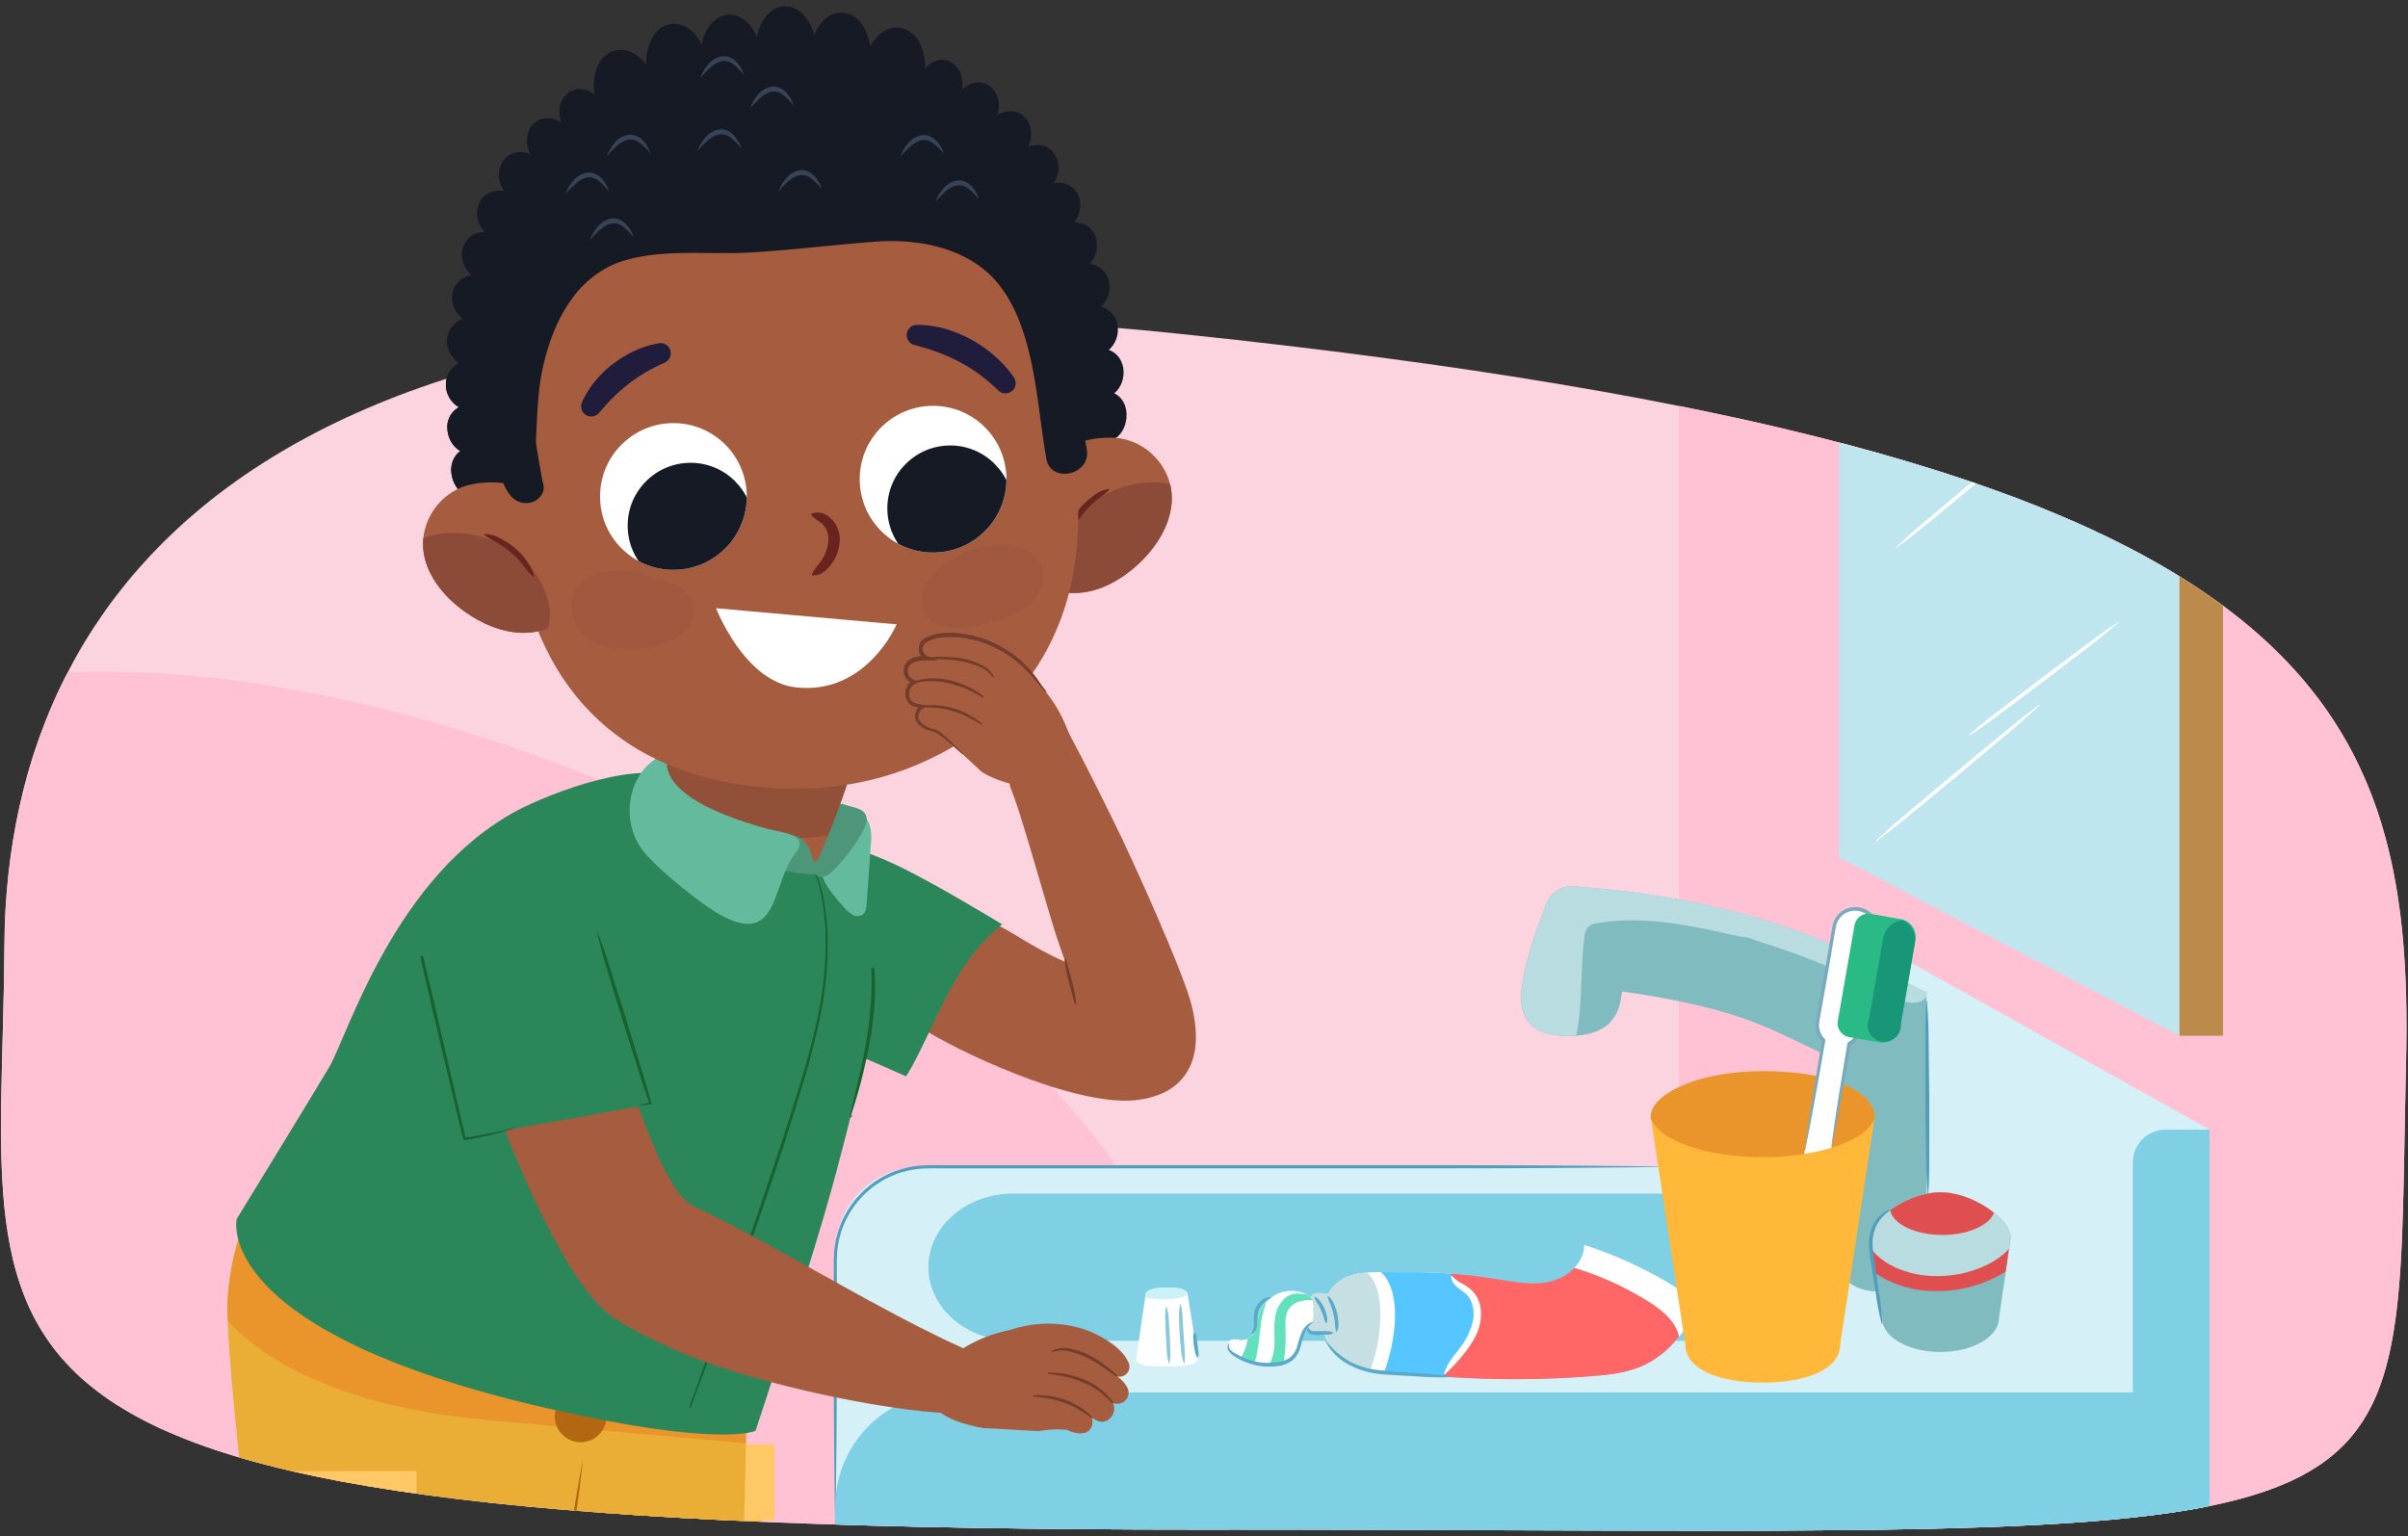 <svg xmlns="http://www.w3.org/2000/svg" xmlns:xlink="http://www.w3.org/1999/xlink" width="760" height="485.01" viewBox="0 0 760 485.01"><rect x="0" y="0" width="760" height="485.01" fill="#333333" stroke="none"/><defs><clipPath id="a"><path d="M759.37,336.47c2.92-119-31.64-193.84-386.11-231C93.7,76.11,2.08,179.42,1.4,298.49.6,435.37-35,482.85,378.8,482.85,776,482.85,755.42,497.88,759.37,336.47Z" fill="none"/></clipPath><clipPath id="b"><path d="M567.24,274.89c-20.75.93-46.23,70.59-46.23,77.71l.09.6c2.65,6.84,17.4,12.09,35.25,12.09S589,360,591.61,353.2l.09-.6C591.7,345.48,652.7,271,567.24,274.89Z" fill="none"/></clipPath><clipPath id="c"><path d="M759.37,336.47c2.92-119-84.66-318.85-439.12-356C40.69-48.9,2.08,179.42,1.4,298.49.6,435.37-35,482.85,378.8,482.85,776,482.85,755.42,497.88,759.37,336.47Z" fill="none"/></clipPath><clipPath id="d"><path d="M224.65,210.76s-12,22.11-17.53,34.5c.07,12.87,36.86,33.82,51,26.24,5.88-13.24,10.86-28.76,10.86-28.76Z" fill="#a55c3f"/></clipPath><clipPath id="e"><path d="M319.44,157.92c1.88-9.85,12.07-16,21.86-18.49a30.24,30.24,0,0,1,12.56-1,19.68,19.68,0,0,1,15.74,15.84c1.39,8.84-3.66,17.59-10.25,23.72-4.49,4.17-9.91,7.58-15.94,8.77s-12.75-.06-17.29-4.16" fill="#a55c3f"/></clipPath><clipPath id="f"><circle cx="294.49" cy="151.27" r="23.16" fill="#fff"/></clipPath><clipPath id="g"><circle cx="212.54" cy="156.73" r="23.16" fill="#fff"/></clipPath><clipPath id="h"><path d="M183.68,167.75c-3.28-9.48-14.25-14.05-24.3-15.15a30.12,30.12,0,0,0-12.58.81,19.66,19.66,0,0,0-13.29,17.94c-.11,9,6.16,16.88,13.56,22,5.05,3.49,10.89,6.07,17,6.39s12.6-1.9,16.51-6.62" fill="#a55c3f"/></clipPath></defs><path d="M759.37,336.47c2.92-119-31.64-193.84-386.11-231C93.7,76.11,2.08,179.42,1.4,298.49.6,435.37-35,482.85,378.8,482.85,776,482.85,755.42,497.88,759.37,336.47Z" fill="#fcd4df"/><path d="M152.05,232.67c-42.13-13.54-86.66-22-130.66-20.47C7.7,238.63,1.57,268.05,1.4,298.49.6,435.37-35,482.85,378.8,482.85h9.14c.47-1.36.91-2.73,1.29-4.13,6.72-24.55-1.9-50.7-13.58-73.32C331.34,319.5,244.07,262.24,152.05,232.67Z" fill="#ffc2d5"/><path d="M529.92,128.14V483.21c240.48.2,226.09-9.37,229.45-146.74C761.79,238,738.55,169.83,529.92,128.14Z" fill="#ffc2d5"/><g clip-path="url(#a)"><path d="M290.51,368.31H695.24a0,0,0,0,1,0,0V494.83a0,0,0,0,1,0,0H263.61a0,0,0,0,1,0,0V395.21A26.9,26.9,0,0,1,290.51,368.31Z" fill="#d5f0f7"/><path d="M263.54,478.6q-.35-22.32-.39-44.64l0-22.31V397.7l.14-2.84c.09-.94.27-1.87.4-2.8s.45-1.84.67-2.76A29.92,29.92,0,0,1,278,371.87a29.56,29.56,0,0,1,10.65-3.72c3.77-.53,7.5-.29,11.21-.34h133.9c29.76,0,59.52,0,89.27.42v.15c-29.75.43-59.51.44-89.27.43H299.83c-3.72.05-7.47-.18-11.07.33a28.83,28.83,0,0,0-23.48,20.44c-.21.89-.5,1.76-.64,2.66s-.31,1.81-.39,2.72l-.14,2.74v13.95l0,22.31q-.06,22.32-.39,44.64Z" fill="#519ebc"/><path d="M523,368.23c14.36-.07,28.71-.21,43.06-.22l43.06-.11,43.06-.09h43.56V495.33H371.52L263.61,495h-.17v-.17l.1-16.23h.15l.1,16.23-.18-.18,107.91-.32H695.24l-.5.5V368.31l.5.5H652.18l-43.06-.1-43.06-.11c-14.35,0-28.7-.15-43.06-.22Z" fill="#519ebc"/><path d="M263.61,475.69v19.14H695.24V439.54H299.76A36.15,36.15,0,0,0,263.61,475.69Z" fill="#7fcfe5"/><path d="M564.91,423.24H319.79C305,423.24,293,412.84,293,400s12-23.21,26.76-23.21H538C573.36,377.31,599.85,422.71,564.91,423.24Z" fill="#7fcfe5"/><polygon points="581.48 291.8 581.48 368.23 678.23 441.67 678.23 494.32 697.37 494.32 697.37 356.61 581.48 291.8" fill="#d5f0f7"/><path d="M673.14,437.8l.58,14.34,4.51,42.18h19.14V356.61l-13.89,0A10.36,10.36,0,0,0,673.14,367Z" fill="#7fcfe5"/><rect x="687.8" y="72.21" width="13.82" height="254.76" fill="#bc8b4b"/><polygon points="687.8 72.21 580.41 72.21 580.41 270.62 687.8 326.96 687.8 72.21" fill="#bfe5ef"/><path d="M592,265.49c4-3.95,8.36-7.51,12.66-11.13l12.89-10.84,13-10.73c4.33-3.58,8.65-7.17,13.24-10.44l.09.11c-4,3.93-8.35,7.52-12.65,11.14l-12.9,10.84-13,10.73c-4.33,3.57-8.62,7.2-13.23,10.44Z" fill="#fff"/><path d="M598.31,172.88c4-3.95,8.36-7.52,12.65-11.14l12.9-10.84,13-10.73c4.33-3.57,8.65-7.17,13.23-10.43l.1.11c-4,3.92-8.36,7.52-12.66,11.13l-12.89,10.85-13,10.73c-4.33,3.57-8.62,7.19-13.23,10.43Z" fill="#fff"/><path d="M621.32,232.13c3.65-3.35,7.61-6.29,11.52-9.28l11.75-9L656.43,205c3.94-3,7.88-5.93,12.06-8.56l.09.12c-3.67,3.31-7.6,6.29-11.52,9.28l-11.74,9-11.84,8.86c-4,2.95-7.85,6-12.07,8.55Z" fill="#fff"/><path d="M574.19,387.78c-7.88,0-14.27-3.7-14.27-8.27l-2.86-19.62c0-4.56,9.25-11.12,17.13-11.12s17.14,6.56,17.14,11.12l-2.86,19.62C588.47,384.08,582.08,387.78,574.19,387.78Z" fill="#76a6ad"/><path d="M574.19,348.77c-7.88,0-17.13,6.56-17.13,11.12l1.09,7.5a40.92,40.92,0,0,0,14,2.41,39.39,39.39,0,0,0,18.37-4.36l.81-5.55C591.33,355.33,582.08,348.77,574.19,348.77Z" fill="#aec8cc"/><path d="M573.41,369.26c-8.12,0-13.89-3.59-15.94-6.56l.85,5.88a26.78,26.78,0,0,0,15.09,4.33,31.36,31.36,0,0,0,16.71-4.75l.82-5.61C588.59,365.52,581.81,369.26,573.41,369.26Z" fill="#1093dd"/><path d="M574.19,348.77a22.06,22.06,0,0,0-12.25,4.38c.65,3.4,6.12,6.06,12.78,6.06,6.21,0,11.4-2.32,12.58-5.41C583.88,351,578.81,348.77,574.19,348.77Z" fill="#1093dd"/><path d="M591.28,407.63c-8.36-.55-14.68-7.86-14.68-16.24V333.14C559.69,325.7,551.32,318.61,512,313a17.26,17.26,0,0,0-.4,2.15c-1.41,9.39-8.34,11.88-17,11.88s-14.49-3.35-14.49-12c0-7.82,4.18-19.81,6-24.61l1.91-5.1a8.56,8.56,0,0,1,8.7-5.51l5.43.46c62,5.17,94.46,27.38,97.11,28.69l8.77,4.32v78.67A15.74,15.74,0,0,1,591.28,407.63Z" fill="#7fbbbf"/><path d="M608.17,316c.51,5.12.5,10.23.56,15.35l.18,15.35,0,15.36c0,5.11.05,10.23-.34,15.35h-.15c-.46-5.11-.5-10.23-.56-15.35l-.18-15.35,0-15.35c0-5.12-.08-10.24.35-15.36Z" fill="#519ebc"/><path d="M585.75,309.59l11.58,5.14c2.62,1.17,5.53,2.36,8.29,1.57a4.19,4.19,0,0,0,2.44-1.72v-1.32l-8.77-4.32c-2.65-1.31-35.1-23.52-97.11-28.69l-5.43-.46a8.56,8.56,0,0,0-8.7,5.51l-1.91,5.1c-1.8,4.8-6,16.79-6,24.61,0,8.69,5.8,12,14.49,12,1,0,1.94,0,2.88-.11,2.05-10,1.21-20.75,2.55-31a5.41,5.41,0,0,1,1.21-3.27,5.52,5.52,0,0,1,3-1.22c13.11-2.2,26.53.17,39.5,3.07,15.21,3.39-.28-1.06,14.53,3.75C567.74,301.31,577.19,304.75,585.75,309.59Z" fill="#b8dce0"/><path d="M576.07,387.36a73.87,73.87,0,0,1-.35-9.86l0-9.85.18-9.86a77.45,77.45,0,0,1,.56-9.85h.15a77.44,77.44,0,0,1,.34,9.86l0,9.86-.18,9.85a70.65,70.65,0,0,1-.56,9.85Z" fill="#487a93"/><path d="M612.4,426.78C602.21,426.78,594,422,594,416.1l-3.69-25.36c0-5.9,12-14.37,22.14-14.37s22.15,8.47,22.15,14.37l-3.69,25.36C630.86,422,622.59,426.78,612.4,426.78Z" fill="#7fbbbf"/><path d="M612.4,376.37c-10.19,0-22.14,8.47-22.14,14.37l1.41,9.68a52.62,52.62,0,0,0,18.09,3.12,51,51,0,0,0,23.74-5.62l1-7.18C634.55,384.84,622.59,376.37,612.4,376.37Z" fill="#b8dce0"/><path d="M611.38,402.84c-10.49,0-18-4.63-20.6-8.47l1.11,7.6a34.58,34.58,0,0,0,19.49,5.59A40.56,40.56,0,0,0,633,401.43l1.06-7.26C631,398,622.25,402.84,611.38,402.84Z" fill="#e04f4f"/><path d="M612.4,376.37c-5.49,0-11.47,2.46-15.84,5.65.84,4.4,7.92,7.83,16.52,7.83,8,0,14.73-3,16.26-7C624.92,379.28,618.37,376.37,612.4,376.37Z" fill="#e04f4f"/><path d="M596.59,382.09a11.94,11.94,0,0,0-5.26,7.39,15,15,0,0,0-.26,4.63c.15,1.54.45,3.16.68,4.75l1.34,9.57a73.74,73.74,0,0,1,1,9.63l-.14,0a73.5,73.5,0,0,1-1.87-9.5L590.56,399c-.22-1.6-.48-3.16-.62-4.83a15.71,15.71,0,0,1,.36-5,11.43,11.43,0,0,1,2.16-4.51,8.24,8.24,0,0,1,4.08-2.77Z" fill="#519ebc"/><path d="M446.71,401.63a160.79,160.79,0,0,1,25.17,2.1c5.69.93,11.53,2.16,17.15.9S500,398.74,500,393a129.91,129.91,0,0,1,36.5,18.51c-4,7.9-9.37,15.59-17.34,19.4-5.16,2.47-11,3.11-16.69,3.56-9.5.75-19,1.06-28.57.93s-19.14-.69-28.67-1.69c-4.72-.5-9.51-1-14.18-1.86a18.13,18.13,0,0,1-10-4.91c-4.43-4.66-4.67-15.08-1-19.92,5.33-7.06,15.07-5.12,23.48-5.34C444.56,401.63,445.63,401.62,446.71,401.63Z" fill="#fff"/><path d="M432.62,432.1c.08-.2.16-.4.23-.6a50,50,0,0,0,2.78-17.3c-.07-4.33-.87-9.35-4.1-12.51C427,402,422.87,403.21,420,407c-3.66,4.84-3.42,15.26,1,19.92a18.13,18.13,0,0,0,10,4.91C431.55,431.93,432.09,432,432.62,432.1Z" fill="#c5dfe2"/><path d="M521.08,429.84c.36-.21.71-.42,1-.64l.44-.31c.33-.22.66-.45,1-.69.14-.09.27-.2.4-.3.33-.26.65-.51,1-.78.12-.09.22-.19.34-.29.33-.29.66-.58,1-.89l.25-.24c.35-.33.69-.67,1-1l.17-.18c.36-.38.72-.77,1.07-1.17l.08-.09c.38-.44.75-.88,1.11-1.33-1.14-4.9-5.6-8.49-10-11.2a97.07,97.07,0,0,0-23.14-10.47h0a14.77,14.77,0,0,1-2.61,2.16h0q-.45.3-.93.57l-.06,0c-.29.17-.59.32-.9.47l-.12.06c-.29.13-.57.25-.86.36l-.2.09-.84.29-.23.07c-.36.11-.72.21-1.08.29-5.62,1.26-11.46,0-17.15-.9a160.79,160.79,0,0,0-25.17-2.1c-1.08,0-2.15,0-3.22,0-2.47.06-5.05-.05-7.6-.08,6.91,6.43,4.55,22.13,1.18,31.19h0c2.71.35,5.43.63,8.13.92q14.3,1.5,28.67,1.69c9.53.13,19.07-.18,28.57-.93,5.7-.45,11.53-1.09,16.69-3.56.52-.25,1-.52,1.53-.8Z" fill="#55c6ff"/><path d="M368.31,406.46c3.72,0,6.61.41,6.62,2.56l3.13,19.81c0,2-4.31,2.49-10,2.53-6.51,0-9.45-.45-9.46-2.41l2.89-19.85C361.44,407,364.59,406.48,368.31,406.46Z" fill="#fff"/><path d="M374.85,408.58c-.41-1.76-3.1-2.14-6.54-2.12-3.72,0-6.87.49-6.86,2.64l-.06.44A12.29,12.29,0,0,0,364,410a26.46,26.46,0,0,0,7-.11C371.94,409.74,373.94,409.43,374.85,408.58Z" fill="#cdf1f9"/><path d="M520,410.71a97.07,97.07,0,0,0-23.14-10.47h0a14.77,14.77,0,0,1-2.61,2.16h0q-.45.3-.93.57l-.06,0c-.29.17-.59.32-.9.47l-.12.06c-.29.13-.57.25-.86.36l-.2.09-.84.29-.23.07c-.36.11-.72.21-1.08.29-5.62,1.26-11.46,0-17.15-.9-4.61-.75-9.25-1.28-13.9-1.63a4,4,0,0,0,.16.73c.76,2.36,3.52,3.29,5.36,4.94,3.71,3.33,3.33,9.42,1,13.84s-6.05,7.92-8.68,12.15c-.16.26-.32.54-.47.81q9.23.68,18.48.81c9.53.13,19.07-.18,28.57-.93,5.7-.45,11.53-1.09,16.69-3.56.52-.25,1-.52,1.53-.8l.42-.25c.36-.21.71-.42,1-.64l.44-.31c.33-.22.66-.45,1-.69.14-.09.27-.2.4-.3.33-.26.65-.51,1-.78.12-.09.22-.19.34-.29.33-.29.66-.58,1-.89l.25-.24c.35-.33.69-.67,1-1l.17-.18c.36-.38.72-.77,1.07-1.17l.08-.09c.38-.44.75-.88,1.11-1.33C528.82,417,524.36,413.42,520,410.71Z" fill="#f66"/><path d="M458.28,402.79a10.87,10.87,0,0,0,3.51,2.58,17.15,17.15,0,0,1,2,1.33,9.83,9.83,0,0,1,1.81,1.89,10.15,10.15,0,0,1,1.75,4.86,15.07,15.07,0,0,1-.38,5,18.19,18.19,0,0,1-1.92,4.58A32.85,32.85,0,0,1,462.3,427a54,54,0,0,1-6.31,6.87l-.25-.16a15.36,15.36,0,0,1,2.1-4.28c.89-1.29,1.87-2.49,2.76-3.73a22.62,22.62,0,0,0,4.06-7.78,10.5,10.5,0,0,0-.82-8.08,7.32,7.32,0,0,0-1.32-1.52c-.53-.45-1.15-.88-1.78-1.35a10.16,10.16,0,0,1-1.8-1.69,4,4,0,0,1-.94-2.37Z" fill="#fff"/><path d="M420.5,408.62c5-.21,3.79,5.3,4,8.29.56,3.24-2.57,4.2-5.91,4.19-7.72-.05-5.71-3.47-5.87-7.21C412.38,406.45,416.94,408.13,420.5,408.62Z" fill="#c5dfe2"/><path d="M403.8,408.17a10.73,10.73,0,0,0-6.64,7.61c-.35,1.57-.35,3.26-1.1,4.68a5,5,0,0,1-4.91,2.55,4.87,4.87,0,0,0-2.56-.11,2.19,2.19,0,0,0-.88,2.8A5.17,5.17,0,0,0,390,428,19.44,19.44,0,0,0,401,430.79c3.57-.18,7.44-1.7,8.88-5,1-2.31.78-5.32,2.71-7,.54-.46,1.22-.78,1.57-1.39a3.1,3.1,0,0,0,.31-1.48,36.61,36.61,0,0,0-.05-4.19,3.28,3.28,0,0,0-.66-2.11c-1.36-1.46-4.07-2.05-6-2.13A10.41,10.41,0,0,0,403.8,408.17Z" fill="#fff"/><path d="M414.21,410.41a2.1,2.1,0,0,0-.42-.72,5.29,5.29,0,0,0-1.69-1.16c-1,0-2.07-.24-3.1-.18-3.23.18-5.61,3.28-6.35,6.43s-.3,6.43-.44,9.66a13.67,13.67,0,0,1-1.66,6.35H401a13.76,13.76,0,0,0,4.14-.85l.09-.53a50.68,50.68,0,0,0,.52-9.21c-.08-2.37-.28-4.93,1-6.91a6.25,6.25,0,0,1,3.87-2.56A13.2,13.2,0,0,1,414.21,410.41Z" fill="#61e2bd"/><path d="M391.51,428.8a19.09,19.09,0,0,0,4.43,1.55c1.28-3.91,1.44-8.1,2-12.19a29.09,29.09,0,0,1,1.8-7.21,10.59,10.59,0,0,0-2.56,4.83c-.35,1.57-.35,3.26-1.1,4.68a4.84,4.84,0,0,1-2.3,2.12A15.68,15.68,0,0,1,391.51,428.8Z" fill="#61e2bd"/><path d="M413,419.17a1.5,1.5,0,0,0,.53.72,1.37,1.37,0,0,0,.71.31c.58.07,1.38,0,2.12,0s1.5,0,2.25.05a4.42,4.42,0,0,1,2.24.45v.15a4.41,4.41,0,0,1-2.24.48c-.74.05-1.49.06-2.24.08a11.59,11.59,0,0,1-2.36-.14,2.11,2.11,0,0,1-1.21-.77,1,1,0,0,1,.06-1.37Z" fill="#5ba9c9"/><path d="M414.92,409.34a3.5,3.5,0,0,1,1.84,1.58A11.24,11.24,0,0,1,418,413a12.64,12.64,0,0,1,.73,2.31,3.66,3.66,0,0,1-.06,2.42l-.14,0a6.8,6.8,0,0,1-.84-2.17,20.71,20.71,0,0,0-1.82-4.08,6.2,6.2,0,0,1-1.05-2.07Z" fill="#5ba9c9"/><path d="M419.1,409.08a5.18,5.18,0,0,1,1.85,2.45,14.74,14.74,0,0,1,1.45,6,5.37,5.37,0,0,1-.5,3l-.14,0a12.29,12.29,0,0,1-.43-2.94,21.27,21.27,0,0,0-.51-2.85A23.14,23.14,0,0,0,420,412a11,11,0,0,1-1-2.8Z" fill="#5ba9c9"/><path d="M418.25,422.94a26.71,26.71,0,0,0,8,7,26.21,26.21,0,0,0,10.26,2.7c3.59.35,7.24.54,10.86.81a92.55,92.55,0,0,1,10.86,1.13v.14a94.64,94.64,0,0,1-10.92-.22c-3.63-.22-7.25-.36-10.91-.66a27.17,27.17,0,0,1-10.64-3,17.25,17.25,0,0,1-7.61-7.87Z" fill="#5ba9c9"/><path d="M377.08,420.5a3.55,3.55,0,0,1,.61,2l.29,2,.22,2a3.83,3.83,0,0,1-.08,2.06l-.15,0a3.42,3.42,0,0,1-.82-1.91c-.16-.66-.27-1.33-.37-2a19.6,19.6,0,0,1-.16-2,3.28,3.28,0,0,1,.31-2.06Z" fill="#5ba9c9"/><path d="M372.67,411.68a19.24,19.24,0,0,1,.59,4.68l.29,4.67.29,4.67a20,20,0,0,1,0,4.71h-.15a16.51,16.51,0,0,1-.94-4.63c-.18-1.56-.31-3.12-.42-4.69s-.16-3.13-.18-4.7a15.63,15.63,0,0,1,.36-4.71Z" fill="#89c7db"/><path d="M368.2,412.51a15.59,15.59,0,0,1,.69,4.46c.12,1.49.2,3,.28,4.47s.12,3,.15,4.48a16.24,16.24,0,0,1-.24,4.5h-.15a16.69,16.69,0,0,1-.68-4.46c-.11-1.49-.2-3-.28-4.47s-.13-3-.16-4.48a15.53,15.53,0,0,1,.25-4.5Z" fill="#89c7db"/><path d="M414.48,417.45a6.52,6.52,0,0,0-2.71,3.43c-.58,1.37-.88,2.88-1.35,4.41a8.33,8.33,0,0,1-2.56,4.19,9.55,9.55,0,0,1-4.59,1.75,20.12,20.12,0,0,1-9.46-1,18,18,0,0,1-4.27-2.15,5.77,5.77,0,0,1-1.79-1.7A1.85,1.85,0,0,1,388,424l.11.11a1.61,1.61,0,0,0,.18,1.92,7.16,7.16,0,0,0,1.75,1.29,20.23,20.23,0,0,0,4.11,1.92,18.87,18.87,0,0,0,8.94.78,8.62,8.62,0,0,0,4.07-1.45,7.24,7.24,0,0,0,2.25-3.63,36.59,36.59,0,0,1,1.49-4.47,7.34,7.34,0,0,1,1.4-2,4.33,4.33,0,0,1,2.13-1.17Z" fill="#5ba9c9"/><path d="M394.9,421a6,6,0,0,0,.64-1.53,5.7,5.7,0,0,0,.24-1.61,19.11,19.11,0,0,1,.09-3.67,6.44,6.44,0,0,1,1.92-3.35,4.23,4.23,0,0,1,3.47-1.37l0,.14a14.61,14.61,0,0,0-2.75,2,5.89,5.89,0,0,0-1.49,2.83,26.65,26.65,0,0,0-.19,3.48,5.47,5.47,0,0,1-.43,1.89,2.3,2.3,0,0,1-1.44,1.32Z" fill="#5ba9c9"/><path d="M556.35,436.47c-13.5,0-24.44-4.15-24.44-12L521,352.6c0-7.12,14.57-14.43,35.34-14.43,23.6,0,35.35,7.31,35.35,14.43l-10.91,71.9C580.79,432.32,569.85,436.47,556.35,436.47Z" fill="#ffb839"/><path d="M556.35,338.17c-20.77,0-35.34,7.31-35.34,14.43l.09.6c2.65,6.84,17.4,12.09,35.25,12.09S589,360,591.61,353.2l.09-.6C591.7,345.48,580,338.17,556.35,338.17Z" fill="#ea942c"/><g clip-path="url(#b)"><path d="M562.84,427.11a4,4,0,0,1-3.29-4.68l22-129.54a4,4,0,1,1,8,1.39l-22,129.54A4.05,4.05,0,0,1,562.84,427.11Z" fill="#fff"/><path d="M579.18,330.18a6.74,6.74,0,0,1-5.48-7.8l5.22-30a6.75,6.75,0,0,1,13.29,2.32l-5.23,30A6.74,6.74,0,0,1,579.18,330.18Z" fill="#fff"/><path d="M578.05,361.5c.38-2.68.72-5.38,1.14-8.06s.79-5.37,1.23-8q1.29-8,2.65-16.07l0-.24.22-.12a6.2,6.2,0,0,0,3.11-4.26l1-5.8,2-11.64,2-11.63a8.82,8.82,0,0,0,.22-2.76,6,6,0,0,0-.89-2.52,6.07,6.07,0,0,0-4.35-2.85,6.15,6.15,0,0,0-5,1.51,6.18,6.18,0,0,0-1.94,3.46l-.26,1.44-2,11.63-2.05,11.63c-.33,1.92-.71,3.91-1,5.77a6.26,6.26,0,0,0,1.78,5l.18.19,0,.26q-1.49,8.72-3.05,17.41c-.5,2.9-1.07,5.79-1.61,8.68s-1.13,5.79-1.7,8.68l-.14,0c.42-2.91.8-5.84,1.25-8.75s.87-5.82,1.36-8.73q1.4-8.73,2.87-17.43l.15.45a7.31,7.31,0,0,1-2.1-5.8c.3-2,.66-3.9,1-5.86l2-11.63,2-11.64.26-1.46a7.49,7.49,0,0,1,.46-1.53,7.32,7.32,0,0,1,13-1,7.22,7.22,0,0,1,1,3,10.16,10.16,0,0,1-.23,3.1l-2.05,11.62-2.06,11.63-1,5.82a7.2,7.2,0,0,1-3.65,5l.26-.36c-.9,5.35-1.85,10.69-2.81,16-.46,2.67-1,5.33-1.49,8s-1.06,5.33-1.59,8Z" fill="#79a9bc"/><path d="M587,289.11h9.63a5.66,5.66,0,0,1,5.66,5.66v28.16a5.66,5.66,0,0,1-5.66,5.66H587a4.45,4.45,0,0,1-4.45-4.45V293.56a4.45,4.45,0,0,1,4.45-4.45Z" transform="translate(61.9 -97.23) rotate(9.9)" fill="#2aba86"/><path d="M600.47,290.52a6.9,6.9,0,0,0-6.12,5.68l-4.41,25.22a5.25,5.25,0,1,0,10,1.74l4.4-25.23A6.91,6.91,0,0,0,600.47,290.52Z" fill="#189678"/></g></g><path d="M720.6,336.47c2.92-119-31.64-193.84-386.11-231C54.93,76.11-36.69,179.42-37.37,298.49c-.79,136.88-36.4,184.36,377.4,184.36C737.22,482.85,716.65,497.88,720.6,336.47Z" fill="none"/><g clip-path="url(#c)"><path d="M376,317c5.66,22.12-6.36,29.33-18.09,30.35-19.69,1.7-57.09-16.12-67.1-22.93,2.7-10,18.61-34.89,20.83-33.93,8.4,3.66,13,8.09,24.66,13.2-4.75-11.82-12.66-43.39-17.42-55.2-2-4.91,12.94-26.42,15.64-22,4.38,7.24,13.25,25.29,16.19,31.19C357.65,271.57,373.53,307.14,376,317Z" fill="#a55c3f"/><path d="M252.1,262.61l-30-13.43c-13.56-4,35,77.92,35,77.92L286,339.79c9.07-14.78,14-35.09,30.3-48C278.21,268.9,275,269.25,252.1,262.61Z" fill="#2b875a"/><path d="M336.43,302.64l.92,3.52.95,3.51c.31,1.18.61,2.36.84,3.57a31.56,31.56,0,0,1,.51,3.64l-.44.07-1.87-7a41.67,41.67,0,0,1-1.35-7.21Z" fill="#733d2b"/><rect x="194.4" y="467.9" width="46.01" height="46.01" rx="1.98" fill="#ffb839"/><rect x="188.95" y="455.92" width="55.48" height="23.96" fill="#ffc866"/><path d="M235.09,406.06c2.43,65-4.9,168.17-6.63,233-20.64,8.61-40.55,7.41-64.76,1.43-2.78-66.39,9.85-149.62,9.85-149.62s-12.55,128.4-15,155.67c-26.22,4.25-47.71,1.24-64.36-5.09.92-31.68-23.32-199-22.4-230.64,0,0,.79-21,9.1-30.07" fill="#eaae36"/><path d="M235.47,421.56c0-.19,0-.38,0-.57,0-1.63-.05-3.23-.09-4.82,0-.25,0-.49,0-.74,0-1.61-.08-3.21-.13-4.79h0L79.82,382.11c-7.28,9.66-8,28.74-8,28.74,0,1.69,0,3.79.07,6.22,21.34,22.36,58,29.07,82.11,31.24l81.41,7.32h0c0-1.85.06-3.69.08-5.52,0-.29,0-.58,0-.87,0-1.78,0-3.56,0-5.32v-.56C235.59,435.82,235.58,428.53,235.47,421.56Z" fill="#ea942c"/><circle cx="183.26" cy="447.13" r="8.15" fill="#b36711"/><path d="M274.36,326.19s-4.1,19.22-6.57,29c-2.11,8.4-4.89,19-8,29.56-6.63,22.81-21.35,66.94-21.35,66.94s-11.08,5.42-66-7.19c-106.06-24.37-97.74-59.7-97.74-59.7s23.3-38,29.12-47.79,20.65-60.68,59.67-81.28c9.5-5,39.83-17.26,53-9C250.89,268.36,274.36,326.19,274.36,326.19Z" fill="#2b875a"/><path d="M257.63,275.81a46,46,0,0,1,2.76,10.66,82.19,82.19,0,0,1,.86,11,113.87,113.87,0,0,1-2.07,21.87,211.87,211.87,0,0,1-5.34,21.3c-2.06,7-4.26,14-6.51,21-4.54,13.91-9.37,27.72-14.26,41.5l-7.44,20.64Q221.83,434,218,444.26a.22.22,0,1,1-.42-.16L225,423.46l7.34-20.66q7.28-20.7,14.11-41.53c2.28-6.94,4.5-13.91,6.59-20.91a211,211,0,0,0,5.41-21.2,115.66,115.66,0,0,0,2.16-21.72,82.66,82.66,0,0,0-.73-10.89,45.62,45.62,0,0,0-2.6-10.55v0a.23.23,0,0,1,.12-.29A.22.22,0,0,1,257.63,275.81Z" fill="#19612f"/><rect x="81.4" y="476.42" width="46.01" height="46.01" rx="1.98" fill="#ffb839"/><rect x="75.96" y="464.44" width="55.48" height="23.96" fill="#ffc866"/><path d="M274.46,260.38a15.43,15.43,0,0,1,.4,6.21l-1.32,18.7c-.08,1.22-.24,2.58-1.19,3.35a3,3,0,0,1-3.2.16,8.94,8.94,0,0,1-2.57-2.18c-3.57-3.93-7.33-8.23-7.88-13.51a22.47,22.47,0,0,1,.28-5.49c.35-2.37.78-4.72,1.32-7.06.41-1.78.67-4.24,1.82-5.73,1.9-2.46,6.58-.23,8.57,1A9,9,0,0,1,274.46,260.38Z" fill="#64ba9d"/><path d="M262.85,256.49c.6-.86,2.27-3.18,3.2-2.65,1.87,1.06,7.19.78,7.5,4.61s-9.17,16-12.47,17.87C251.84,280.29,260,259.41,262.85,256.49Z" fill="#4d9679"/><path d="M224.65,210.76s-12,22.11-17.53,34.5c.07,12.87,36.86,33.82,51,26.24,5.88-13.24,10.86-28.76,10.86-28.76Z" fill="#a55c3f"/><g clip-path="url(#d)"><path d="M218.18,208.26a11,11,0,0,1,6.36,2.34,7.67,7.67,0,0,1,3.83,2.4q9.12,10.55,18.91,20.6a8.23,8.23,0,0,1,4.07,1c.78.4,1.54.81,2.31,1.22,2-.41,45.35,22.28,37.87,18.08C261.75,269,220,272.78,202.42,233.09,199.11,225.62,213,206.22,218.18,208.26Z" fill="#935038"/></g><path d="M216.42,257.29c4.61,3.07,5.88,6.64,1,15.93,0,0-3.17-1.67-8.83-8.17Z" fill="#4d9679"/><path d="M247.39,263.49c5.53-.16,8.64,2,10,12.41,0,0-3.55.47-11.93-1.57Z" fill="#4d9679"/><path d="M241.7,261.51c-39.28-10.95-30.36-23.78-30.36-23.78-12.14,2.9-16.85,20.27-8.19,31.09,4.75,5.94,19.44,17.75,25.32,20.58,17.74,8.94,15-11,22.72-20.25C255.81,263.24,246.06,262.73,241.7,261.51Z" fill="#64ba9d"/><path d="M308.83,155.18c-17.57,2.72-35.46,3.78-53.11,5.71-32.33,3.54-67.2,11.73-99.21,2.74a17.83,17.83,0,0,0-6.73-.61c-3.54-41.68-1.94-81.93,19.31-108.65,16.87-21.24,41.59-32.69,73.46-34,4.23-.18,8.39-.2,12.38-.06C335.06,23.1,348,100.51,351,155.12,336.9,154.69,322.8,153,308.83,155.18Z" fill="#161a24"/><path d="M294.43,157.08c-.29-3.14,2.68-6,6.59-6.54s7.39,1.52,7.81,4.64-2.52,6.15-6.57,6.68S294.72,160.21,294.43,157.08Z" fill="#161a24"/><path d="M281.73,158.39c-.24-3.14,2.78-6,6.73-6.39s7.39,1.75,7.71,4.88-2.71,6.05-6.73,6.47S282,161.52,281.73,158.39Z" fill="#161a24"/><path d="M269,159.57c-.24-3.14,2.81-6,6.8-6.35s7.4,1.86,7.65,5-2.79,6-6.79,6.36S269.26,162.7,269,159.57Z" fill="#161a24"/><path d="M256.31,160.83c-.29-3.13,2.74-6,6.75-6.42s7.45,1.86,7.69,5-2.8,6-6.76,6.36S256.6,164,256.31,160.83Z" fill="#161a24"/><path d="M243.62,162.38c-.35-3.12,2.61-6.09,6.63-6.58s7.52,1.7,7.79,4.85-2.71,6-6.64,6.49S244,165.51,243.62,162.38Z" fill="#161a24"/><path d="M231,164.1c-.35-3.13,2.57-6.1,6.55-6.64s7.5,1.56,7.84,4.7-2.59,6.07-6.55,6.62S231.31,167.22,231,164.1Z" fill="#161a24"/><path d="M218.29,165.72c-.3-3.13,2.64-6.06,6.58-6.56s7.46,1.58,7.82,4.7-2.58,6.1-6.58,6.62S218.59,168.85,218.29,165.72Z" fill="#161a24"/><path d="M205.58,167c-.19-3.13,2.82-6,6.74-6.34s7.37,1.74,7.7,4.86-2.68,6.05-6.73,6.49S205.77,170.15,205.58,167Z" fill="#161a24"/><path d="M192.84,167.65c0-3.11,3.09-5.81,7-6s7.26,2.05,7.49,5.17-2.88,5.95-7,6.23S192.86,170.84,192.84,167.65Z" fill="#161a24"/><path d="M180.08,167.43c.2-3.1,3.48-5.56,7.33-5.44s7.08,2.5,7.17,5.61-3.19,5.78-7.33,5.8S179.88,170.62,180.08,167.43Z" fill="#161a24"/><path d="M167.41,166c.49-3,3.94-5.16,7.72-4.69,3.81.3,6.81,3.1,6.69,6.2s-3.59,5.5-7.76,5.15S166.9,169.18,167.41,166Z" fill="#161a24"/><path d="M154.93,163.26a4.58,4.58,0,0,1,3-3.42,7.71,7.71,0,0,1,5.13-.44c3.71.73,6.42,3.82,6,6.9s-4.09,5.1-8.24,4.27a9.07,9.07,0,0,1-4.85-2.91A5.94,5.94,0,0,1,154.93,163.26Z" fill="#161a24"/><path d="M148.48,141.31c3.82-.14,6.75,3.13,6.65,7.33s-2.71,7.87-5.83,8.15-6.23-3-6.81-7.32S144.7,141.44,148.48,141.31Z" fill="#161a24"/><path d="M148.37,127.66a7.19,7.19,0,0,1,7.13,7.62c-.26,4.15-3.3,7.7-6.95,7.89s-7-3.2-7.33-7.61A7.12,7.12,0,0,1,148.37,127.66Z" fill="#161a24"/><path d="M149,114c4.55.42,7.74,4,7.38,8.07a8.31,8.31,0,0,1-8,7.42,7.34,7.34,0,0,1-5.32-2.35,8.15,8.15,0,0,1-2.32-5.72A7.37,7.37,0,0,1,149,114Z" fill="#161a24"/><path d="M269,159.57c-.24-3.14,2.81-6,6.8-6.35s7.4,1.86,7.65,5-2.79,6-6.79,6.36S269.26,162.7,269,159.57Z" fill="#161a24"/><path d="M150.57,100.48c4.76.89,8,4.74,7.35,8.69a8.54,8.54,0,0,1-9.07,6.72,8.31,8.31,0,0,1-7.7-8.74,7.2,7.2,0,0,1,3-5.39A8.63,8.63,0,0,1,150.57,100.48Z" fill="#161a24"/><path d="M256.31,160.83c-.29-3.13,2.74-6,6.75-6.42s7.45,1.86,7.69,5-2.8,6-6.76,6.36S256.6,164,256.31,160.83Z" fill="#161a24"/><path d="M153.35,87.16a10.9,10.9,0,0,1,5.67,3.9,6.59,6.59,0,0,1,1.34,5.6c-1,3.78-5.35,6.38-10.1,5.66s-8.17-5-7.44-9.61a7.13,7.13,0,0,1,3.67-5.1A9.23,9.23,0,0,1,153.35,87.16Z" fill="#161a24"/><path d="M243.62,162.38c-.35-3.12,2.61-6.09,6.63-6.58s7.52,1.7,7.79,4.85-2.71,6-6.64,6.49S244,165.51,243.62,162.38Z" fill="#161a24"/><path d="M157.63,74.29a12.33,12.33,0,0,1,5.41,4.8,6.51,6.51,0,0,1,.85,5.68c-1.3,3.53-6.11,5.49-11,4.18a9.9,9.9,0,0,1-5.69-4.09,7.88,7.88,0,0,1-1.09-6.58,6.93,6.93,0,0,1,4.42-4.62A9.67,9.67,0,0,1,157.63,74.29Z" fill="#161a24"/><path d="M231,164.1c-.35-3.13,2.57-6.1,6.55-6.64s7.5,1.56,7.84,4.7-2.59,6.07-6.55,6.62S231.31,167.22,231,164.1Z" fill="#161a24"/><path d="M163.67,62.26a13.91,13.91,0,0,1,4.84,5.8c.83,2,1.11,4.13.19,5.72A6.66,6.66,0,0,1,164,76.86a12.24,12.24,0,0,1-7.1-.86,10.58,10.58,0,0,1-5.38-5,7.74,7.74,0,0,1-.23-6.83,6.6,6.6,0,0,1,5.19-3.87A10.23,10.23,0,0,1,163.67,62.26Z" fill="#161a24"/><path d="M218.29,165.72c-.3-3.13,2.64-6.06,6.58-6.56s7.46,1.58,7.82,4.7-2.58,6.1-6.58,6.62S218.59,168.85,218.29,165.72Z" fill="#161a24"/><path d="M171.51,51.48c4.15,4.22,5.41,9.73,3.38,12.52a6.43,6.43,0,0,1-5.1,2.06,13.37,13.37,0,0,1-7.07-2.23,11.47,11.47,0,0,1-4.75-6,7.62,7.62,0,0,1,.85-6.9C161.55,46.75,167.43,47.32,171.51,51.48Z" fill="#161a24"/><path d="M205.58,167c-.19-3.13,2.82-6,6.74-6.34s7.37,1.74,7.7,4.86-2.68,6.05-6.73,6.49S205.77,170.15,205.58,167Z" fill="#161a24"/><path d="M180.9,42.21A16.24,16.24,0,0,1,184,49.7c.31,2.41-.15,4.4-1.45,5.65s-3.27,1.53-5.43,1.14a14,14,0,0,1-6.73-3.62c-4.28-3.94-5.36-10.19-2.08-13.66a6.42,6.42,0,0,1,6.22-1.67A11.8,11.8,0,0,1,180.9,42.21Z" fill="#161a24"/><path d="M192.84,167.65c0-3.11,3.09-5.81,7-6s7.26,2.05,7.49,5.17-2.88,5.95-7,6.23S192.86,170.84,192.84,167.65Z" fill="#161a24"/><path d="M191.47,34.55a17.43,17.43,0,0,1,2.06,8.09c-.05,2.42-.78,4.32-2.21,5.4s-3.43,1-5.55.18a15.25,15.25,0,0,1-6.25-4.86,13.2,13.2,0,0,1-2.9-7.67,7.46,7.46,0,0,1,2.73-6.33,6.16,6.16,0,0,1,6.43-.55A12.29,12.29,0,0,1,191.47,34.55Z" fill="#161a24"/><path d="M180.08,167.43c.2-3.1,3.48-5.56,7.33-5.44s7.08,2.5,7.17,5.61-3.19,5.78-7.33,5.8S179.88,170.62,180.08,167.43Z" fill="#161a24"/><path d="M203,28.68c2.1,6,1.16,11.89-2,13.46-1.59.8-3.52.49-5.55-.73a15.92,15.92,0,0,1-5.52-5.9,13.9,13.9,0,0,1-1.86-8.21,7.45,7.45,0,0,1,3.55-5.84C195.76,19.27,200.9,22.7,203,28.68Z" fill="#161a24"/><path d="M167.41,166c.49-3,3.94-5.16,7.72-4.69,3.81.3,6.81,3.1,6.69,6.2s-3.59,5.5-7.76,5.15S166.9,169.18,167.41,166Z" fill="#161a24"/><path d="M154.93,163.26a4.58,4.58,0,0,1,3-3.42,7.71,7.71,0,0,1,5.13-.44c3.71.73,6.42,3.82,6,6.9s-4.09,5.1-8.24,4.27a9.07,9.07,0,0,1-4.85-2.91A5.94,5.94,0,0,1,154.93,163.26Z" fill="#161a24"/><path d="M148.48,141.31c3.82-.14,6.75,3.13,6.65,7.33s-2.71,7.87-5.83,8.15-6.23-3-6.81-7.32S144.7,141.44,148.48,141.31Z" fill="#161a24"/><path d="M148.37,127.66a7.19,7.19,0,0,1,7.13,7.62c-.26,4.15-3.3,7.7-6.95,7.89s-7-3.2-7.33-7.61A7.12,7.12,0,0,1,148.37,127.66Z" fill="#161a24"/><path d="M149,114c4.55.42,7.74,4,7.38,8.07a8.31,8.31,0,0,1-8,7.42,7.34,7.34,0,0,1-5.32-2.35,8.15,8.15,0,0,1-2.32-5.72A7.37,7.37,0,0,1,149,114Z" fill="#161a24"/><path d="M150.57,100.48c4.76.89,8,4.74,7.35,8.69a8.54,8.54,0,0,1-9.07,6.72,8.31,8.31,0,0,1-7.7-8.74,7.2,7.2,0,0,1,3-5.39A8.63,8.63,0,0,1,150.57,100.48Z" fill="#161a24"/><path d="M290.57,27.4a15.83,15.83,0,0,1-4.48,6.68c-1.76,1.44-3.7,2.26-5.39,1.71s-3-2.11-3.71-4.42a17.15,17.15,0,0,1-.3-8.34,13.42,13.42,0,0,1,3.83-7.3c1.81-1.63,4.08-2.42,6.19-1.65C291.05,15.47,292.72,21.66,290.57,27.4Z" fill="#161a24"/><path d="M153.35,87.16a10.9,10.9,0,0,1,5.67,3.9,6.59,6.59,0,0,1,1.34,5.6c-1,3.78-5.35,6.38-10.1,5.66s-8.17-5-7.44-9.61a7.13,7.13,0,0,1,3.67-5.1A9.23,9.23,0,0,1,153.35,87.16Z" fill="#161a24"/><path d="M302.09,33.16a15.19,15.19,0,0,1-5.32,5.78c-1.92,1.12-3.86,1.54-5.47.82a4.58,4.58,0,0,1-1.95-1.86,8.27,8.27,0,0,1-1.11-3,16.66,16.66,0,0,1,.7-8.18,12.61,12.61,0,0,1,4.67-6.58,7.64,7.64,0,0,1,3.19-1.24,5.74,5.74,0,0,1,3.18.64,7.12,7.12,0,0,1,3.7,5.65A13,13,0,0,1,302.09,33.16Z" fill="#161a24"/><path d="M157.63,74.29a12.33,12.33,0,0,1,5.41,4.8,6.51,6.51,0,0,1,.85,5.68c-1.3,3.53-6.11,5.49-11,4.18a9.9,9.9,0,0,1-5.69-4.09,7.88,7.88,0,0,1-1.09-6.58,6.93,6.93,0,0,1,4.42-4.62A9.67,9.67,0,0,1,157.63,74.29Z" fill="#161a24"/><path d="M312.58,40.84c-3.54,4.47-8.64,6.39-11.48,4.44-1.5-.93-2.17-2.92-2.32-5.2a16,16,0,0,1,1.78-7.81,11.93,11.93,0,0,1,5.5-5.63,6.23,6.23,0,0,1,6.36.58,7.59,7.59,0,0,1,2.84,6.2A12.22,12.22,0,0,1,312.58,40.84Z" fill="#161a24"/><path d="M163.67,62.26a13.91,13.91,0,0,1,4.84,5.8c.83,2,1.11,4.13.19,5.72A6.66,6.66,0,0,1,164,76.86a12.24,12.24,0,0,1-7.1-.86,10.58,10.58,0,0,1-5.38-5,7.74,7.74,0,0,1-.23-6.83,6.6,6.6,0,0,1,5.19-3.87A10.23,10.23,0,0,1,163.67,62.26Z" fill="#161a24"/><path d="M321.72,50.29a12.79,12.79,0,0,1-6.47,3.34c-2.07.31-4.08.08-5.33-1.21-2.56-2.38-2-8,1.3-12.73s9-6.09,12.27-2.66S325.77,46.59,321.72,50.29Z" fill="#161a24"/><path d="M171.51,51.48c4.15,4.22,5.41,9.73,3.38,12.52a6.43,6.43,0,0,1-5.1,2.06,13.37,13.37,0,0,1-7.07-2.23,11.47,11.47,0,0,1-4.75-6,7.62,7.62,0,0,1,.85-6.9C161.55,46.75,167.43,47.32,171.51,51.48Z" fill="#161a24"/><path d="M329.37,61.15c-4.34,2.91-9.54,2.79-11.74-.08s-1-8.15,2.93-12.16,9.6-4.28,12.23-.32a7.93,7.93,0,0,1,.92,6.67A10.66,10.66,0,0,1,329.37,61.15Z" fill="#161a24"/><path d="M180.9,42.21A16.24,16.24,0,0,1,184,49.7c.31,2.41-.15,4.4-1.45,5.65s-3.27,1.53-5.43,1.14a14,14,0,0,1-6.73-3.62c-4.28-3.94-5.36-10.19-2.08-13.66a6.42,6.42,0,0,1,6.22-1.67A11.8,11.8,0,0,1,180.9,42.21Z" fill="#161a24"/><path d="M335.51,73.08c-4.48,2.21-9.41,1.19-11.31-2s0-8.27,4.22-11.44,9.7-2.45,11.78,1.75S340,70.88,335.51,73.08Z" fill="#161a24"/><path d="M191.47,34.55a17.43,17.43,0,0,1,2.06,8.09c-.05,2.42-.78,4.32-2.21,5.4s-3.43,1-5.55.18a15.25,15.25,0,0,1-6.25-4.86,13.2,13.2,0,0,1-2.9-7.67,7.46,7.46,0,0,1,2.73-6.33,6.16,6.16,0,0,1,6.43-.55A12.29,12.29,0,0,1,191.47,34.55Z" fill="#161a24"/><path d="M340.32,85.69c-4.39,1.6-9.12-.07-10.66-3.62s.63-8.22,5.1-10.67,9.57-.94,11.06,3.44A8.79,8.79,0,0,1,340.32,85.69Z" fill="#161a24"/><path d="M203,28.68c2.1,6,1.16,11.89-2,13.46-1.59.8-3.52.49-5.55-.73a15.92,15.92,0,0,1-5.52-5.9,13.9,13.9,0,0,1-1.86-8.21,7.45,7.45,0,0,1,3.55-5.84C195.76,19.27,200.9,22.7,203,28.68Z" fill="#161a24"/><path d="M344,98.75a8.11,8.11,0,0,1-9.84-4.86c-1.28-3.75,1.2-8.16,5.63-10s9.1.31,10.18,4.74A8.5,8.5,0,0,1,344,98.75Z" fill="#161a24"/><path d="M346.64,112.08a7.9,7.9,0,0,1-9-5.79c-1-3.93,1.51-8.06,5.83-9.34a7.08,7.08,0,0,1,9.24,5.72C353.43,107.11,350.62,111.32,346.64,112.08Z" fill="#161a24"/><path d="M348.54,125.56c-3.65.49-7.17-2.44-8-6.48a7.47,7.47,0,0,1,5.79-8.83c4.09-.88,7.82,2,8.24,6.44S352.17,125.08,348.54,125.56Z" fill="#161a24"/><path d="M349.84,139.13c-3.22.29-6.36-2.85-7-7s1.75-7.87,5.52-8.44,7.06,2.55,7.2,6.95S353.07,138.85,349.84,139.13Z" fill="#161a24"/><path d="M333.92,150.1c-.5-3.1,2.42-6.26,6.67-6.73a8.41,8.41,0,0,1,3,.17l.68.19.17.06v.07s0,.09.05.15a4.53,4.53,0,0,0,.41.68c.67,1,2.29,2.37,3.43,3.92s1.2,3-.78,4.08a10.66,10.66,0,0,1-1.76.72l-.54.17-.32.09-.14.08a5.18,5.18,0,0,1-.58.28,9.39,9.39,0,0,1-2.6.69C337.9,155.13,334.42,153.2,333.92,150.1Z" fill="#161a24"/><path d="M321.39,152.71c-.58-3.08,2.1-6.3,6.1-7.15s7.74,1.11,8.15,4.24-2.3,6.15-6.14,7S322,155.81,321.39,152.71Z" fill="#161a24"/><path d="M308.83,155.18c-.37-3.13,2.35-6.12,6.17-6.91s7.51,1,8.09,4.07-2.1,6.3-6.13,7.13S309.2,158.3,308.83,155.18Z" fill="#161a24"/><path d="M319.44,157.92c1.88-9.85,12.07-16,21.86-18.49a30.24,30.24,0,0,1,12.56-1,19.68,19.68,0,0,1,15.74,15.84c1.39,8.84-3.66,17.59-10.25,23.72-4.49,4.17-9.91,7.58-15.94,8.77s-12.75-.06-17.29-4.16" fill="#a55c3f"/><g clip-path="url(#e)"><path d="M369.35,152.83c-16.46-3.27-34.92,8.79-36.22,26a15.24,15.24,0,0,0,1.5,8.06,12.33,12.33,0,0,0,9.52,9.94,12.18,12.18,0,0,0,14.08-9.31c1.43-5.85,5.95-10.09,12.77-11.87C382.8,172.53,380.31,155,369.35,152.83Z" fill="#8c4a38"/></g><path d="M336.59,169.8c-.21-1.92.65-3.59,1.47-5.19a23.13,23.13,0,0,1,3.06-4.47,23.52,23.52,0,0,1,4-3.62,9.58,9.58,0,0,1,4.94-2.16l.09.2a32.55,32.55,0,0,1-4,3.28,28.18,28.18,0,0,0-3.63,3.53,29.38,29.38,0,0,0-3,4.07,29.45,29.45,0,0,1-2.71,4.43Z" fill="#69241f"/><path d="M162.77,171.06c7.64,61,51.19,79.34,93,77.8,39.53-1.45,86.78-28.74,84.48-90.17C338,96.63,324.68,36.33,243.18,39.4,164.88,42.34,155.06,109.44,162.77,171.06Z" fill="#a55c3f"/><path d="M158.11,109.07a113,113,0,0,1,2-11.3,5.7,5.7,0,0,1-1.46-4.32A24.31,24.31,0,0,1,164,79c1.59-11.86,14.53-21.83,24.06-27.36a72.85,72.85,0,0,1,14.57-6.43c14.85-9.51,50-19.38,67.16-16.62,26.72,4.3,34.58,12.68,53.93,31.5,3.16,3.08,4.71,20.24,2.68,22.91,12.19,16.23,13.23,40,16.6,58.86,1.44,8.07-11.32,11-12.77,2.94-3.08-17.24-3.52-40.54-14.95-54.94-9.1-11.48-25-14.65-39.22-13.55-13.08,1-26.11,2.61-39.21,3.39-12.71.76-26.3-1.12-38.68,2.22-16,4.3-23.44,19.21-26.78,33.8-3.5,15.29-.31,33.37-6.89,47.72-1.28,2.8-6.33,4.44-7.83.72a27,27,0,0,1-.94-2.75,6.41,6.41,0,0,1-4.66-5.9C149.76,141.8,152.45,124.41,158.11,109.07Z" fill="#161a24"/><path d="M256.09,162.23a4.7,4.7,0,0,1,3.64-.16,7.92,7.92,0,0,1,3.12,2.2,9.36,9.36,0,0,1,2.14,7.19,13.4,13.4,0,0,1-2.65,6.65,11.85,11.85,0,0,1-2.47,2.53,5.46,5.46,0,0,1-3.41,1l-.21-.39a18.89,18.89,0,0,1,1.74-2.68,20.36,20.36,0,0,0,1.68-2.29,12.61,12.61,0,0,0,1.72-5.18,7.17,7.17,0,0,0-1.06-4.8,6.7,6.7,0,0,0-1.85-1.69,20.87,20.87,0,0,1-2.45-2Z" fill="#69241f"/><circle cx="294.49" cy="151.27" r="23.16" fill="#fff"/><g clip-path="url(#f)"><circle cx="299.9" cy="160.48" r="19.85" fill="#161a24"/></g><path d="M209.91,114.42a64.58,64.58,0,0,0-5.93,3,50.38,50.38,0,0,0-5.46,3.65,53.1,53.1,0,0,0-4.93,4.32c-1.57,1.54-3,3.19-4.5,4.9l-.05.06a3.19,3.19,0,0,1-5.35-3.35,28.23,28.23,0,0,1,4.21-6.76,34.33,34.33,0,0,1,5.78-5.52,35.14,35.14,0,0,1,6.88-4.08,30,30,0,0,1,7.61-2.31,3.19,3.19,0,0,1,1.81,6Z" fill="#1f1c3c"/><path d="M315,123.17a60.1,60.1,0,0,0-5.8-4.94,53.25,53.25,0,0,0-6.39-4,57.44,57.44,0,0,0-6.9-3.06c-2.36-.89-4.79-1.59-7.28-2.26l-.06,0a3.24,3.24,0,0,1,.82-6.37,33.09,33.09,0,0,1,8.89,1.26,39.89,39.89,0,0,1,8.33,3.45,41,41,0,0,1,7.37,5.17,35.86,35.86,0,0,1,6,6.7,3.23,3.23,0,0,1-4.91,4.15Z" fill="#1f1c3c"/><circle cx="212.54" cy="156.73" r="23.16" fill="#fff"/><g clip-path="url(#g)"><circle cx="217.95" cy="165.94" r="19.85" fill="#161a24"/></g><path d="M283,197.09,226,192s8.9,23.23,25.27,25C273.45,219.45,283,197.09,283,197.09Z" fill="#fff"/><path d="M183.68,167.75c-3.28-9.48-14.25-14.05-24.3-15.15a30.12,30.12,0,0,0-12.58.81,19.66,19.66,0,0,0-13.29,17.94c-.11,9,6.16,16.88,13.56,22,5.05,3.49,10.89,6.07,17,6.39s12.6-1.9,16.51-6.62" fill="#a55c3f"/><g clip-path="url(#h)"><path d="M133.55,169.9c15.82-5.6,35.82,3.67,39.58,20.48a15.11,15.11,0,0,1-.32,8.19,12.34,12.34,0,0,1-8,11.21,12.18,12.18,0,0,1-15.27-7.19c-2.26-5.58-7.34-9.13-14.35-9.9C123.08,191.34,123,173.63,133.55,169.9Z" fill="#8c4a38"/></g><path d="M168.21,182.08a30.93,30.93,0,0,1-3.32-4,28.83,28.83,0,0,0-3.56-3.6,30,30,0,0,0-4.11-3,32.55,32.55,0,0,1-4.46-2.66l.06-.21a9.54,9.54,0,0,1,5.2,1.42,22.68,22.68,0,0,1,8.2,7c1,1.46,2.12,3,2.2,4.92Z" fill="#69241f"/><path d="M187.45,202.83c7.93,3.91,23.8,2.89,29.59-4.76,2.64-3.49,2.71-8.64-.84-11.61-2.49-2.09-6-3-9.52-3.54a25.12,25.12,0,0,0-19.32-1.48C177.33,184.72,178.87,198.6,187.45,202.83Z" fill="#a0583f"/><path d="M292.56,184.06c3.35-5.41,9.67-9.26,15.72-10.88,5.84-1.57,14.12-2.36,18.56,2.67a10,10,0,0,1,1.47,10.32,12.75,12.75,0,0,1-5.67,6.26l-.51.31-.13.07-.66.37A42.91,42.91,0,0,1,301,198.09c-3.4-.09-6.85-1-8.86-4S290.7,187.06,292.56,184.06Z" fill="#a0583f"/><path d="M170.87,151.87a8.47,8.47,0,0,1-1.72-4.11,5.43,5.43,0,0,0-5.45-4.82c-2.9,0-5.91,1.87-5.8,4.51a15.26,15.26,0,0,0,3.07,8.83,6.42,6.42,0,0,0,7.65,2C171.08,157,172.57,154.11,170.87,151.87Z" fill="#161a24"/><path d="M171.53,153.32c-1-4.38-3.22-18.72-3.22-18.72L157.9,147.45l13.63,5.87" fill="#161a24"/><path d="M207.3,27.94c1.89,8.37-.32,16.17-4.77,17.71S192.07,42.4,188.9,34.53s-1.17-16.35,4.57-18.39S205.42,19.57,207.3,27.94Z" fill="#161a24"/><path d="M223.68,21.2a23.07,23.07,0,0,1-1.2,11.34c-1.21,3.09-3.08,5.26-5.47,5.73-4.66,1.08-10.15-4.65-12.33-12.86S205.4,9,211.22,7.67c2.88-.58,5.78.59,8,3A19.59,19.59,0,0,1,223.68,21.2Z" fill="#161a24"/><path d="M240.66,19.4c.34,8.65-3.39,15.76-8.22,16.36s-9.74-5.64-11.07-14.21,2.34-16.29,8.17-16.88S240.33,10.82,240.66,19.4Z" fill="#161a24"/><path d="M257.78,17.51c-.28,8.57-4.52,15.58-9.47,15.63s-9.34-6.56-9.92-15.23,3.71-16,9.46-15.93S258.06,8.94,257.78,17.51Z" fill="#161a24"/><path d="M274.73,20.34c-1,8.47-5.71,14.72-10.59,14.57-4.83-.4-8.84-7.11-8.75-15.75S260.16,3.45,266,4C271.85,4.29,275.77,12,274.73,20.34Z" fill="#161a24"/><path d="M291.44,25.93A23.05,23.05,0,0,1,288,34a17.17,17.17,0,0,1-1.45,1.83c-2.13,2.32-4.61,3.72-7,3.27s-4.35-2.36-5.67-5.32a22.64,22.64,0,0,1-1.57-11.16c.76-8.41,6.12-14.94,12-13.78a9.08,9.08,0,0,1,6.5,5.88A19.23,19.23,0,0,1,291.44,25.93Z" fill="#161a24"/><path d="M220.2,47.61a11.58,11.58,0,0,1,2.36-4.12,7.4,7.4,0,0,1,4.25-2.6,5.09,5.09,0,0,1,2.65.32,6.19,6.19,0,0,1,2.09,1.46,10.32,10.32,0,0,1,2.38,4.13,22.65,22.65,0,0,0-3.18-3.23,4.75,4.75,0,0,0-3.7-1.15,7.74,7.74,0,0,0-3.65,1.93A31.89,31.89,0,0,0,220.2,47.61Z" fill="#374356"/><path d="M186.24,75.72a11.93,11.93,0,0,1,2.36-4.11A7.4,7.4,0,0,1,192.85,69a5.19,5.19,0,0,1,2.65.32,6.07,6.07,0,0,1,2.09,1.47A10.28,10.28,0,0,1,200,74.91a22.56,22.56,0,0,0-3.18-3.22,4.76,4.76,0,0,0-3.7-1.16,7.74,7.74,0,0,0-3.65,1.93A33,33,0,0,0,186.24,75.72Z" fill="#374356"/><path d="M178.49,61.24a11.88,11.88,0,0,1,2.36-4.12,7.46,7.46,0,0,1,4.26-2.6,5.09,5.09,0,0,1,2.65.32,6.15,6.15,0,0,1,2.09,1.46,10.32,10.32,0,0,1,2.38,4.13,23.19,23.19,0,0,0-3.18-3.23A4.77,4.77,0,0,0,185.34,56,7.82,7.82,0,0,0,181.7,58,32,32,0,0,0,178.49,61.24Z" fill="#374356"/><path d="M191.57,49.29a11.93,11.93,0,0,1,2.36-4.11,7.42,7.42,0,0,1,4.26-2.61,5.09,5.09,0,0,1,2.65.32,6.17,6.17,0,0,1,2.09,1.47,10.28,10.28,0,0,1,2.38,4.12,23.1,23.1,0,0,0-3.18-3.22,4.77,4.77,0,0,0-3.71-1.16A7.71,7.71,0,0,0,194.78,46,32,32,0,0,0,191.57,49.29Z" fill="#374356"/><path d="M295.27,63.72a11.93,11.93,0,0,1,2.36-4.11A7.42,7.42,0,0,1,301.89,57a5,5,0,0,1,2.64.33,6,6,0,0,1,2.1,1.46A10.32,10.32,0,0,1,309,62.92a22.19,22.19,0,0,0-3.19-3.23,4.75,4.75,0,0,0-3.7-1.16,7.79,7.79,0,0,0-3.65,1.93A34.09,34.09,0,0,0,295.27,63.72Z" fill="#374356"/><path d="M284.2,49.43a11.93,11.93,0,0,1,2.36-4.11,7.41,7.41,0,0,1,4.26-2.6,5.09,5.09,0,0,1,2.65.32,6,6,0,0,1,2.09,1.46,10.32,10.32,0,0,1,2.38,4.13,22.19,22.19,0,0,0-3.19-3.23,4.75,4.75,0,0,0-3.7-1.16,7.71,7.71,0,0,0-3.64,1.93A33,33,0,0,0,284.2,49.43Z" fill="#374356"/><path d="M245.69,60.48a11.93,11.93,0,0,1,2.36-4.11,7.4,7.4,0,0,1,4.25-2.61,5.09,5.09,0,0,1,2.65.32A6.07,6.07,0,0,1,257,55.55a10.28,10.28,0,0,1,2.38,4.12,22.56,22.56,0,0,0-3.18-3.22,4.73,4.73,0,0,0-3.7-1.16,7.74,7.74,0,0,0-3.65,1.93A33,33,0,0,0,245.69,60.48Z" fill="#374356"/><path d="M236.78,34.14A11.93,11.93,0,0,1,239.14,30a7.4,7.4,0,0,1,4.25-2.61,5.19,5.19,0,0,1,2.65.32,6.07,6.07,0,0,1,2.09,1.47,10.28,10.28,0,0,1,2.38,4.12,22.56,22.56,0,0,0-3.18-3.22,4.76,4.76,0,0,0-3.7-1.16A7.74,7.74,0,0,0,240,30.88,33,33,0,0,0,236.78,34.14Z" fill="#374356"/><path d="M221.12,24.51a11.93,11.93,0,0,1,2.36-4.11,7.41,7.41,0,0,1,4.26-2.6,5.09,5.09,0,0,1,2.65.32,6,6,0,0,1,2.09,1.46,10.32,10.32,0,0,1,2.38,4.13,22.19,22.19,0,0,0-3.19-3.23,4.75,4.75,0,0,0-3.7-1.16,7.82,7.82,0,0,0-3.64,1.94A32.9,32.9,0,0,0,221.12,24.51Z" fill="#374356"/><path d="M276,306a84.12,84.12,0,0,1-.07,11.88,105.87,105.87,0,0,1-1.55,11.77c-.72,3.89-1.6,7.74-2.58,11.57s-2.11,7.6-3.39,11.34l0-.13c.06.09.23.08.36,0s.22-.25.14-.38a.08.08,0,0,1,0-.1.07.07,0,0,1,.09,0,.47.47,0,0,1-.13.63.64.64,0,0,1-.32.15.45.45,0,0,1-.37-.13l-.05-.05,0-.08L270.86,341c.93-3.82,1.76-7.66,2.43-11.53s1.21-7.75,1.49-11.66A96,96,0,0,0,275,306a.5.5,0,1,1,1-.05Z" fill="#19612f"/><path d="M183.91,461.54c-1.17,10.94-2.84,21.8-4.44,32.67l-4.82,32.62-5,32.6C168,570.3,166.4,581.17,164.34,592l-.14,0c1.21-10.93,2.84-21.8,4.44-32.67l4.82-32.62,5-32.6c1.67-10.87,3.26-21.74,5.35-32.54Z" fill="#b36711"/><path d="M338,233.63a46,46,0,0,0-5.18-11.42,47.57,47.57,0,0,0-4.52-5.93,37.13,37.13,0,0,0-13.06-11.79,33.4,33.4,0,0,0-11.64-3.72c-3.85-.48-8.18-.52-11.58,1.51a3.14,3.14,0,0,0,.58,5.52,9.77,9.77,0,0,0-5.11,1.07,3.53,3.53,0,0,0,.1,6,7.22,7.22,0,0,0,1,.47c-3,1.49-3.11,6.54.63,7.42a17,17,0,0,0,2,.31,4.09,4.09,0,0,0-.88.79,3.45,3.45,0,0,0-.45,4.06c1.33,1.84,3.35,2.43,5.4,2.92.53.36,1.08.72,1.62,1.1a32.82,32.82,0,0,1,4.9,4.3c.45.48,7.28,6.62,7.69,7.13,4.57,3.71,29.94,12,29.86-4.1A41.58,41.58,0,0,0,338,233.63Z" fill="#a55c3f"/><path d="M309.84,228.8c-1.44-.85-2.87-1.69-4.36-2.42a30.63,30.63,0,0,0-4.58-1.84,26.35,26.35,0,0,0-4.82-1,35.52,35.52,0,0,0-5-.24l0-.44a22.8,22.8,0,0,1,5.09-.2,23.81,23.81,0,0,1,5,1,26,26,0,0,1,4.69,2,31,31,0,0,1,4.21,2.83Z" fill="#733d2b"/><path d="M310.31,220.31a38.09,38.09,0,0,0-5.05-2.68,32.67,32.67,0,0,0-5.4-1.82,24.86,24.86,0,0,0-5.62-.77l-1.42,0-1.42.12-.71.05-.71.12-1.41.23-.12-.43a19.94,19.94,0,0,1,5.79-1,23.13,23.13,0,0,1,5.86.68,29.86,29.86,0,0,1,5.52,2,25.4,25.4,0,0,1,5,3.11Z" fill="#733d2b"/><path d="M313.35,213.85a9.44,9.44,0,0,0-4.22-3.36,22.3,22.3,0,0,0-5.32-1.63c-.91-.19-1.84-.31-2.77-.44s-1.87-.18-2.81-.24c-1.88-.12-3.77-.12-5.67-.16l0-.45c.95-.09,1.9-.15,2.85-.23s1.92,0,2.88,0,1.91.12,2.87.17,1.92.22,2.86.41a21.25,21.25,0,0,1,5.51,1.83,9,9,0,0,1,4.26,4Z" fill="#733d2b"/><path d="M300.7,427.85a45.48,45.48,0,0,1,11-6,48.06,48.06,0,0,1,7.17-2,37.15,37.15,0,0,1,17.52-1.6,33.51,33.51,0,0,1,11.55,4c3.36,1.93,6.85,4.49,8.36,8.15a3.14,3.14,0,0,1-3.78,4.07,9.81,9.81,0,0,1,3.45,3.92,3.53,3.53,0,0,1-3.67,4.73,9.43,9.43,0,0,1-1.06-.2c1.52,3-1.43,7.09-4.95,5.55a17.3,17.3,0,0,1-1.76-.93,4.13,4.13,0,0,1,.24,1.16,3.46,3.46,0,0,1-2.08,3.52c-2.17.67-4.14-.06-6.07-.9-.65,0-1.3-.07-2-.09a32.26,32.26,0,0,0-6.5.5c-.65.12-16.77-1-17.4-.87-9.5-1.58-24.21-6.36-14.47-19.22A42.41,42.41,0,0,1,300.7,427.85Z" fill="#a55c3f"/><path d="M326.1,440.4a30.78,30.78,0,0,1,5.07.27,25.78,25.78,0,0,1,5,1.19,23.62,23.62,0,0,1,4.6,2.25,23,23,0,0,1,3.95,3.21l-.3.33a35.36,35.36,0,0,0-4.11-2.79,26.21,26.21,0,0,0-4.47-2.06,31.06,31.06,0,0,0-4.77-1.28c-1.63-.31-3.28-.5-4.94-.67Z" fill="#733d2b"/><path d="M330.8,433.32a25.91,25.91,0,0,1,5.83.49,30,30,0,0,1,5.63,1.71,23.2,23.2,0,0,1,5.09,3,19.91,19.91,0,0,1,4.07,4.23l-.36.27-1-1-.49-.52L349,441,348,440l-1.15-.84a24.78,24.78,0,0,0-5-2.75,32.74,32.74,0,0,0-5.42-1.78,35.91,35.91,0,0,0-5.65-.89Z" fill="#733d2b"/><path d="M332,426.4a8.93,8.93,0,0,1,5.79-.63,21.5,21.5,0,0,1,5.51,1.83c.87.43,1.7.92,2.53,1.4s1.64,1,2.4,1.59,1.54,1.14,2.28,1.75,1.44,1.26,2.15,1.9l-.29.34c-1.55-1.11-3.05-2.24-4.63-3.27-.79-.52-1.6-1-2.39-1.5s-1.64-.9-2.49-1.31a22.4,22.4,0,0,0-5.23-1.88,9.4,9.4,0,0,0-5.39.16Z" fill="#733d2b"/><path d="M313.4,203.68a47.6,47.6,0,0,0-6.93-1.93,35.49,35.49,0,0,0-7.1-.72,14.4,14.4,0,0,0-6.76,1.53,2.53,2.53,0,0,0-1.12,1,2.46,2.46,0,0,0-.33,1.41,2.57,2.57,0,0,0,1.6,2.29l3.36,1.19-3.58,0a12.48,12.48,0,0,0-3.19.33,7.26,7.26,0,0,0-1.45.56,2.79,2.79,0,0,0-1,.91,3.08,3.08,0,0,0-.26,2.73,2.87,2.87,0,0,0,.81,1.15,5.84,5.84,0,0,0,1.31.75l1,.52-.95.47a3.5,3.5,0,0,0-1.65,1.82,3.87,3.87,0,0,0-.14,2.49,3,3,0,0,0,1.55,1.85,10.75,10.75,0,0,0,2.64.64l1.11.25-.91.56a3.84,3.84,0,0,0-1.74,2.63,2.64,2.64,0,0,0,.24,1.59,6,6,0,0,0,1.08,1.36l-.09.12a5.2,5.2,0,0,1-1.35-1.26A2.88,2.88,0,0,1,289,226a4.54,4.54,0,0,1,.54-1.86,4.11,4.11,0,0,1,1.33-1.45l.19.81-1.47-.21a4.55,4.55,0,0,1-1.51-.41,4,4,0,0,1-2.09-2.45,4.85,4.85,0,0,1,.14-3.19,4.56,4.56,0,0,1,2.15-2.39l0,1a7.08,7.08,0,0,1-1.61-.92,4,4,0,0,1-1.13-1.59,4.21,4.21,0,0,1,.33-3.76,3.9,3.9,0,0,1,1.46-1.31,8.15,8.15,0,0,1,1.69-.67,12.07,12.07,0,0,1,3.52-.38l-.22,1.16A3.75,3.75,0,0,1,290,205a3.7,3.7,0,0,1,.51-2.06,3.66,3.66,0,0,1,1.57-1.37,15.23,15.23,0,0,1,7.28-1.6,32.11,32.11,0,0,1,7.31.86,25.65,25.65,0,0,1,6.79,2.71Z" fill="#733d2b"/><path d="M330.1,218.59c-.69-.71-1.35-1.44-2-2.17h0v0a41,41,0,0,0-3.95-4.57,37.91,37.91,0,0,0-4.54-4,34.71,34.71,0,0,0-10.65-5.42,33.57,33.57,0,0,0-5.87-1.19,25.22,25.22,0,0,0-5.95-.05,14.21,14.21,0,0,0-2.85.64,13.14,13.14,0,0,0-1.34.57l-.63.34a2.52,2.52,0,0,0-.47.38,2.49,2.49,0,0,0-.58,2.28,2.6,2.6,0,0,0,1.52,1.81l3.17,1.23-3.39-.08a11.65,11.65,0,0,0-3.19.33,7,7,0,0,0-1.45.56,2.72,2.72,0,0,0-1,.91,3.05,3.05,0,0,0-.25,2.73,3,3,0,0,0,.8,1.15,6.51,6.51,0,0,0,1.31.74l1,.52-1,.49a3.52,3.52,0,0,0-1.63,1.81,3.8,3.8,0,0,0-.13,2.49,2.87,2.87,0,0,0,1.53,1.82,10.88,10.88,0,0,0,2.64.59l1.32.27-1.09.69a3.44,3.44,0,0,0-1.48,2,2.35,2.35,0,0,0,.46,2.32,6.09,6.09,0,0,0,2.17,1.64,15.88,15.88,0,0,0,2.73.9l.08,0,.06,0c.78.56,1.59,1.07,2.34,1.68s1.48,1.25,2.18,1.91a28.08,28.08,0,0,1,2,2.1l2,2-.1.11-2.2-1.86c-.69-.65-1.38-1.3-2.1-1.92a38.93,38.93,0,0,0-4.59-3.33l.14.07a17,17,0,0,1-2.91-.89,6.76,6.76,0,0,1-2.55-1.86,3.35,3.35,0,0,1-.77-1.54,3.85,3.85,0,0,1,.09-1.69,4.48,4.48,0,0,1,1.9-2.65l.22.95-1.47-.23a5,5,0,0,1-1.52-.45,4,4,0,0,1-2.09-2.46,4.88,4.88,0,0,1,.14-3.2,4.6,4.6,0,0,1,2.16-2.4l0,1a7.53,7.53,0,0,1-1.61-.92,4.14,4.14,0,0,1-1.13-1.59,4.23,4.23,0,0,1,.34-3.77,3.9,3.9,0,0,1,1.46-1.31,8.11,8.11,0,0,1,1.69-.66,12.47,12.47,0,0,1,3.52-.39l-.22,1.16a3.75,3.75,0,0,1-2.27-2.66,3.68,3.68,0,0,1,.9-3.38,3.49,3.49,0,0,1,.72-.56l.71-.38a12.84,12.84,0,0,1,1.48-.62,15,15,0,0,1,3.09-.68,26.3,26.3,0,0,1,6.21.09,33.83,33.83,0,0,1,6.06,1.27,35.46,35.46,0,0,1,10.94,5.65,38.18,38.18,0,0,1,4.54,4.17,34.64,34.64,0,0,1,3.72,4.89l0,0c.6.79,1.21,1.57,1.79,2.37Z" fill="#733d2b"/><path d="M312.87,429.31c-27.59-10.62-66.82-35.82-93.89-48.53-8.62-4-16.35-28.48-23.74-48.53a16.83,16.83,0,0,0-2.54-4.75,210.83,210.83,0,0,1-22.32,7.58c-5.62,1.56-11.31,2.71-17,3.95a15.77,15.77,0,0,0,.86,3.81c10.32,29.92,26.23,63.79,38.89,72.75,6.82,4.84,20.74,11.23,29.37,14.33,21.88,7.86,56.58,15.32,77.61,16.27C303.53,445.69,314.79,431.37,312.87,429.31Z" fill="#a55c3f"/><path d="M156,267.9c-33.47,8.92-29,44.84-9.5,91.25l57.71-10.37L184.43,280C181.59,270.44,156,267.89,156,267.9Z" fill="#2b875a"/><path d="M133.62,302.07,137,316.4l3.33,14.35,3.33,14.35c1.09,4.78,2.25,9.56,3.3,14.35l-.47-.31c2.61-.37,5.22-.82,7.81-1.31,1.3-.24,2.59-.53,3.88-.8s2.58-.59,3.85-.93a.07.07,0,0,1,.09,0,.08.08,0,0,1,0,.09,77.74,77.74,0,0,1-7.66,2.17c-2.58.62-5.18,1.13-7.81,1.55l-.37.06-.09-.38c-1.19-4.76-2.28-9.55-3.43-14.32L139.35,331,136,316.65l-3.31-14.35a.49.49,0,0,1,.37-.6A.51.51,0,0,1,133.62,302.07Z" fill="#19612f"/><path d="M188.45,294c.92,2.2,1.73,4.43,2.49,6.67s1.45,4.52,2.17,6.78L197.39,321l4.17,13.6c1.37,4.54,2.82,9,4,13.65l.09.35-.33,0c-1.06.13-2.13.23-3.2.31a.08.08,0,0,1-.08-.07.07.07,0,0,1,.06-.07c1-.27,2.08-.53,3.12-.75l-.23.38c-1.65-4.46-3-9-4.45-13.51l-4.28-13.57-4.15-13.6c-.68-2.27-1.39-4.53-2-6.81s-1.24-4.58-1.74-6.91c0,0,0-.08.06-.08A.06.06,0,0,1,188.45,294Z" fill="#19612f"/></g></svg>